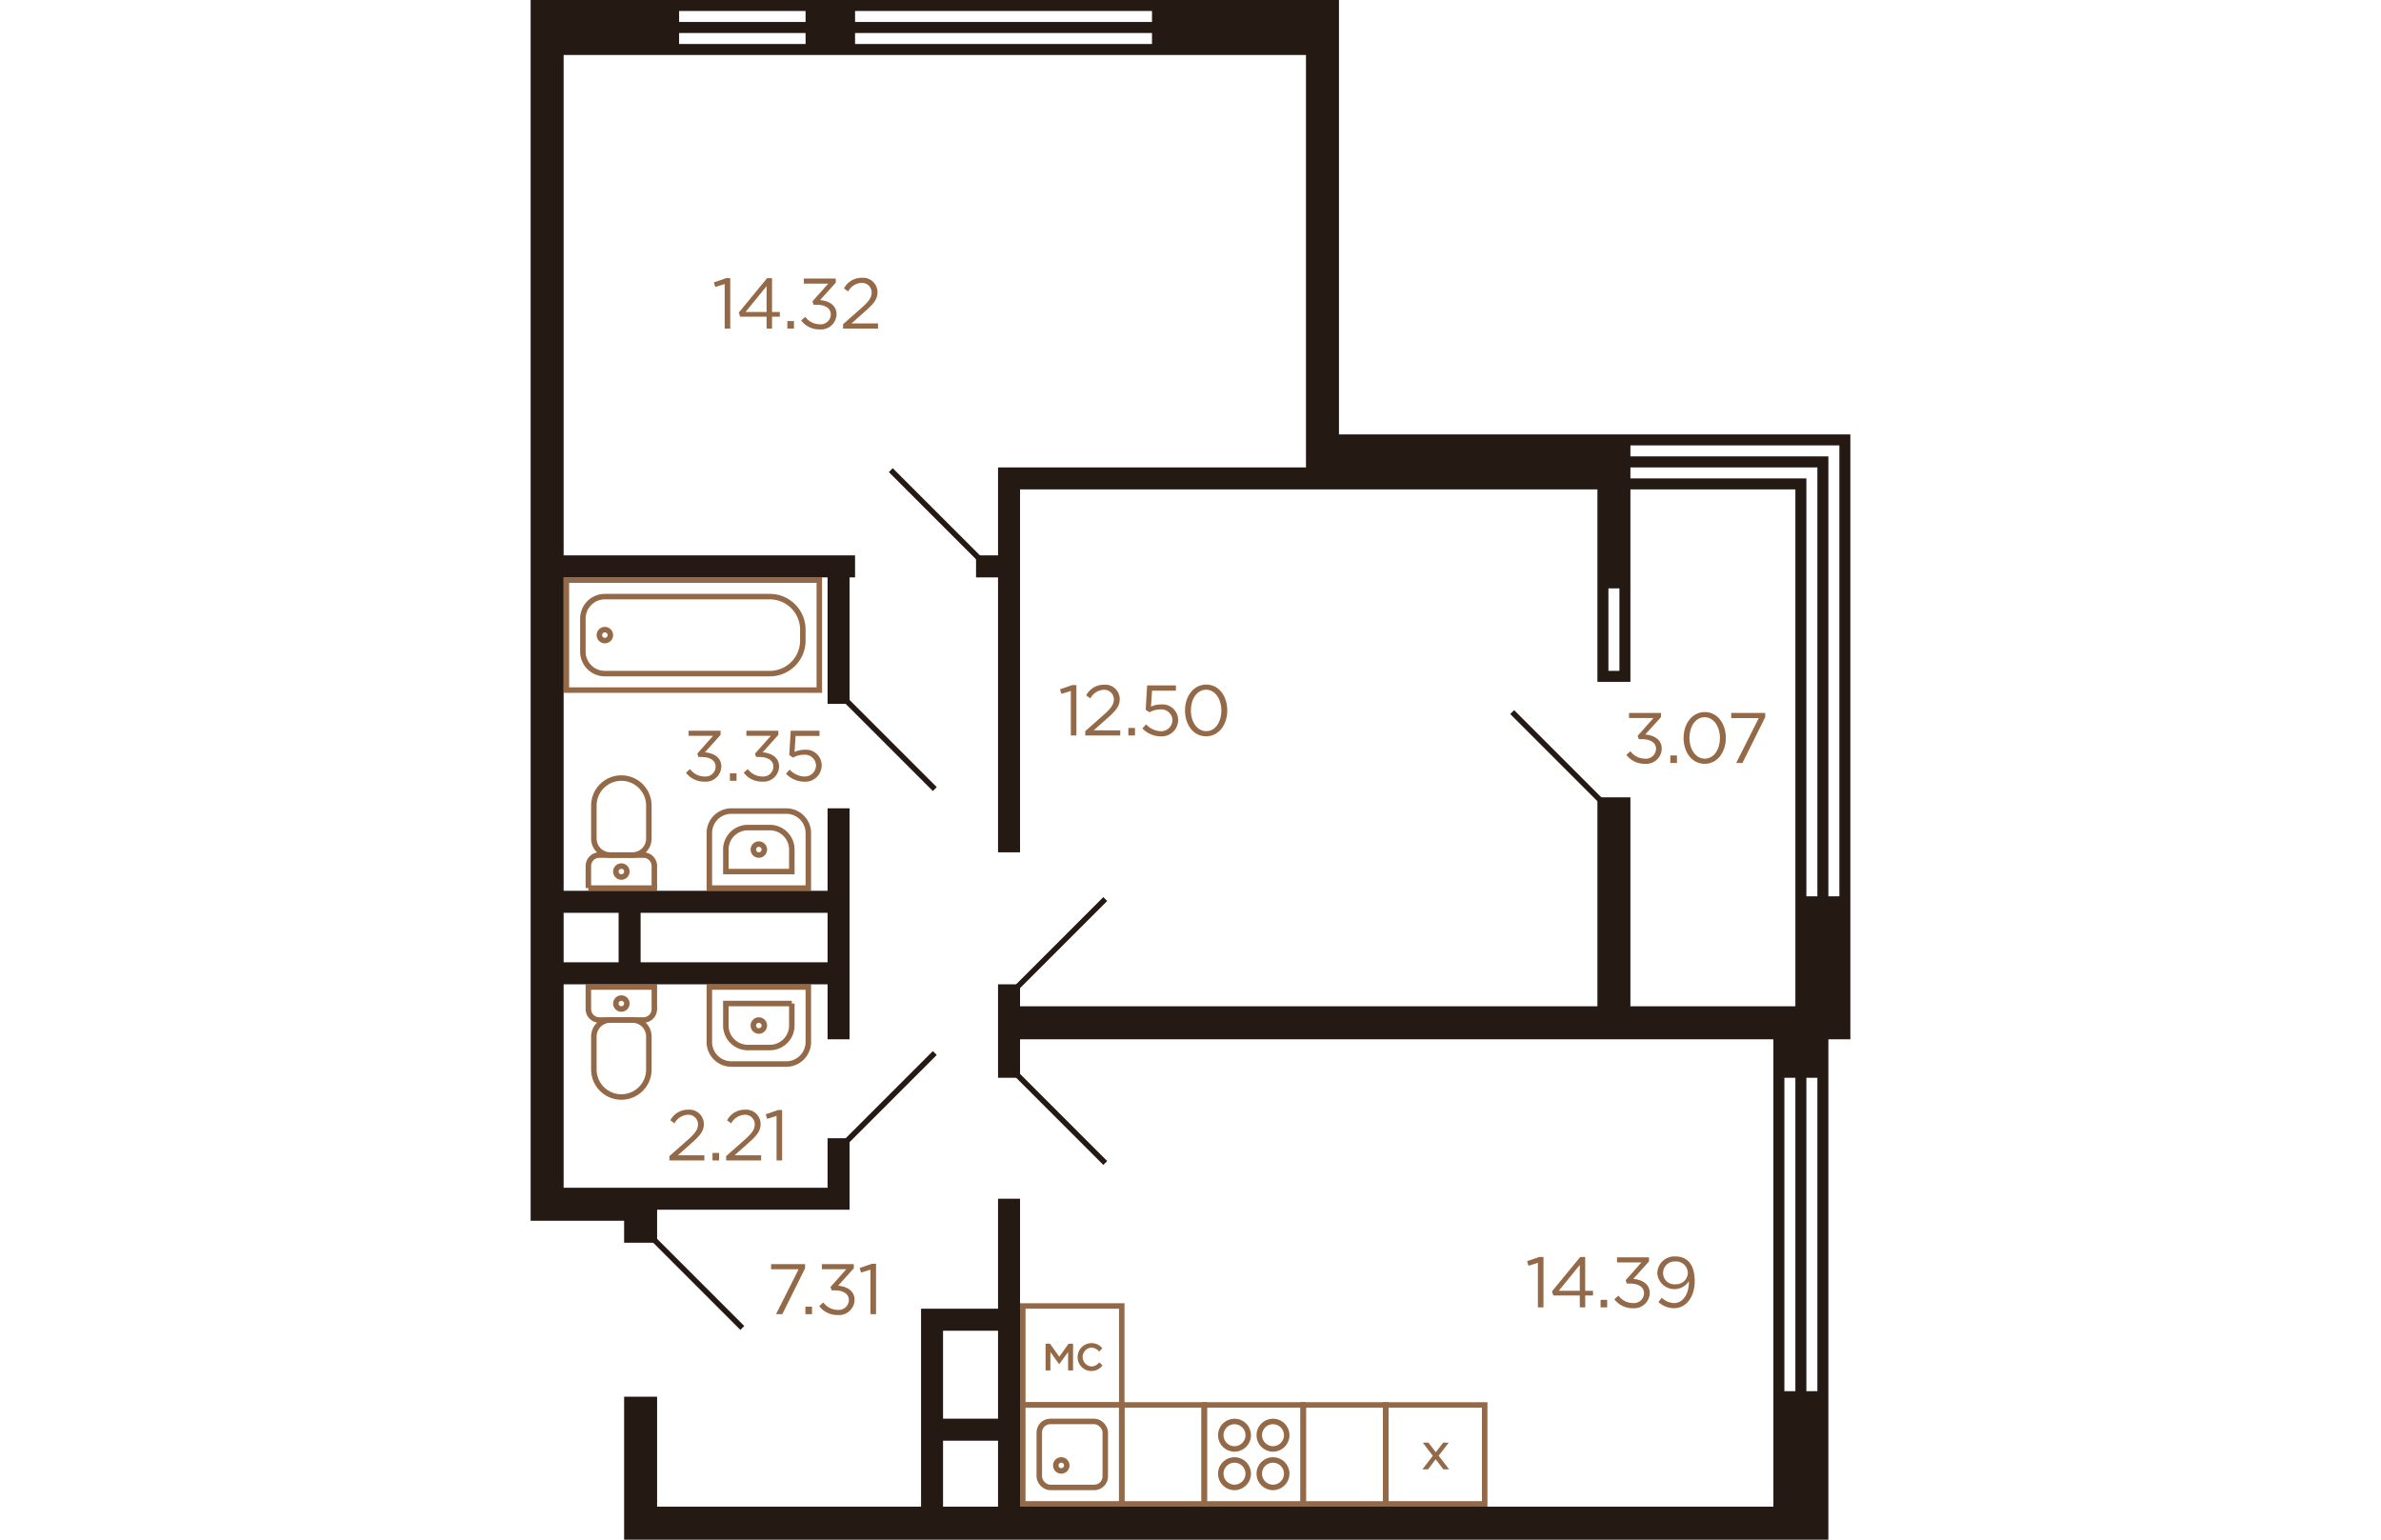 <svg xmlns="http://www.w3.org/2000/svg"   viewBox="0 0 240 280" width="883" height="571">
  <title>6k_2fl_1s_2 (2K_2)</title>
  <g id="Слой_2" data-name="Слой 2">
    <g id="_6k_2fl_1s_2_2K_2_" data-name="6k_2fl_1s_2 (2K_2)">
      <g id="sant">
        <g>
          <path d="M13.5,176.5h4a2,2,0,0,1,2,2v8a2,2,0,0,1-2,2h-4a0,0,0,0,1,0,0v-12A0,0,0,0,1,13.5,176.5Z" transform="translate(199 166) rotate(90)" fill="none" stroke="#946948" stroke-miterlimit="10"/>
          <path d="M12.5,187.5h6a5,5,0,0,1,5,5v0a5,5,0,0,1-5,5h-6a3,3,0,0,1-3-3v-4A3,3,0,0,1,12.5,187.5Z" transform="translate(209 176) rotate(90)" fill="none" stroke="#946948" stroke-miterlimit="10"/>
          <circle cx="16.5" cy="182.5" r="1" fill="none" stroke="#946948" stroke-miterlimit="10"/>
        </g>
        <g>
          <circle cx="41.5" cy="186.5" r="1" fill="none" stroke="#946948" stroke-miterlimit="10"/>
          <path d="M34.5,177.5h10a4,4,0,0,1,4,4v10a4,4,0,0,1-4,4h-10a0,0,0,0,1,0,0v-18A0,0,0,0,1,34.5,177.5Z" transform="translate(228 145) rotate(90)" fill="none" stroke="#946948" stroke-miterlimit="10"/>
          <path d="M37.5,180.5h4a4,4,0,0,1,4,4v4a4,4,0,0,1-4,4h-4a0,0,0,0,1,0,0v-12A0,0,0,0,1,37.5,180.5Z" transform="translate(228 145) rotate(90)" fill="none" stroke="#946948" stroke-miterlimit="10"/>
        </g>
        <g>
          <path d="M13.5,152.5h4a2,2,0,0,1,2,2v8a2,2,0,0,1-2,2h-4a0,0,0,0,1,0,0v-12A0,0,0,0,1,13.5,152.5Z" transform="translate(-142 175) rotate(-90)" fill="none" stroke="#946948" stroke-miterlimit="10"/>
          <path d="M12.5,143.5h6a5,5,0,0,1,5,5v0a5,5,0,0,1-5,5h-6a3,3,0,0,1-3-3v-4a3,3,0,0,1,3-3Z" transform="translate(-132 165) rotate(-90)" fill="none" stroke="#946948" stroke-miterlimit="10"/>
          <circle cx="16.5" cy="158.5" r="1" fill="none" stroke="#946948" stroke-miterlimit="10"/>
        </g>
        <g>
          <circle cx="41.5" cy="154.5" r="1" fill="none" stroke="#946948" stroke-miterlimit="10"/>
          <path d="M34.5,145.5h10a4,4,0,0,1,4,4v10a4,4,0,0,1-4,4h-10a0,0,0,0,1,0,0v-18a0,0,0,0,1,0,0Z" transform="translate(-113 196) rotate(-90)" fill="none" stroke="#946948" stroke-miterlimit="10"/>
          <path d="M37.5,148.5h4a4,4,0,0,1,4,4v4a4,4,0,0,1-4,4h-4a0,0,0,0,1,0,0v-12A0,0,0,0,1,37.5,148.5Z" transform="translate(-113 196) rotate(-90)" fill="none" stroke="#946948" stroke-miterlimit="10"/>
        </g>
        <g>
          <rect x="6.5" y="105.5" width="46" height="20" fill="none" stroke="#946948" stroke-miterlimit="10"/>
          <path d="M13.5,108.5h30a6,6,0,0,1,6,6v2a6,6,0,0,1-6,6h-30a4,4,0,0,1-4-4v-6A4,4,0,0,1,13.5,108.5Z" fill="none" stroke="#946948" stroke-miterlimit="10"/>
          <circle cx="13.5" cy="115.5" r="1" fill="none" stroke="#946948" stroke-miterlimit="10"/>
        </g>
        <g>
          <rect x="122.5" y="255.5" width="18" height="18" fill="none" stroke="#946948" stroke-miterlimit="10"/>
          <circle cx="128" cy="268" r="2.5" fill="none" stroke="#946948" stroke-miterlimit="10"/>
          <circle cx="135" cy="268" r="2.5" fill="none" stroke="#946948" stroke-miterlimit="10"/>
          <circle cx="128" cy="261" r="2.5" fill="none" stroke="#946948" stroke-miterlimit="10"/>
          <circle cx="135" cy="261" r="2.5" fill="none" stroke="#946948" stroke-miterlimit="10"/>
        </g>
        <g>
          <rect x="89.5" y="255.5" width="18" height="18" transform="translate(197 529) rotate(-180)" fill="none" stroke="#946948" stroke-miterlimit="10"/>
          <rect x="92.5" y="258.5" width="12" height="12" rx="2" ry="2" transform="translate(197 529) rotate(-180)" fill="none" stroke="#946948" stroke-miterlimit="10"/>
          <circle cx="96.5" cy="266.5" r="1" fill="none" stroke="#946948" stroke-miterlimit="10"/>
        </g>
        <rect x="107.5" y="255.5" width="15" height="18" fill="none" stroke="#946948" stroke-miterlimit="10"/>
        <rect x="140.5" y="255.5" width="15" height="18" fill="none" stroke="#946948" stroke-miterlimit="10"/>
        <g>
          <rect x="155.5" y="255.5" width="18" height="18" transform="translate(329 529) rotate(180)" fill="none" stroke="#946948" stroke-miterlimit="10"/>
          <polygon points="166.966 262.361 165.938 262.361 164.609 264.097 163.312 262.4 163.282 262.361 162.238 262.361 164.069 264.748 162.165 267.215 163.192 267.215 164.592 265.382 165.982 267.215 167.036 267.215 165.124 264.73 166.966 262.361 166.966 262.361" fill="#946948"/>
        </g>
        <g>
          <rect x="89.5" y="237.5" width="18" height="18" transform="translate(197 493) rotate(-180)" fill="none" stroke="#946948" stroke-miterlimit="10"/>
          <g>
            <polygon points="98.643 244.361 97.825 244.361 96.14 246.737 94.454 244.361 93.645 244.361 93.645 249.215 94.52 249.215 94.52 245.878 96.121 248.098 97.741 245.875 97.741 249.215 98.643 249.215 98.643 244.361 98.643 244.361" fill="#946948"/>
            <path d="M101.963,244.262a2.511,2.511,0,0,0-2.486,2.531,2.482,2.482,0,0,0,2.486,2.531,2.51,2.51,0,0,0,1.974-.933l.065-.074-.6-.557-.068.072A1.781,1.781,0,0,1,102,248.5a1.72,1.72,0,0,1-.045-3.43,1.828,1.828,0,0,1,1.36.654l.072.076.578-.613-.064-.068a2.488,2.488,0,0,0-1.936-.861Z" fill="#946948"/>
          </g>
        </g>
      </g>
      <g id="d">
        <line x1="38.5" y1="241.5" x2="22.5" y2="225.5" fill="none" stroke="#251914" stroke-miterlimit="10"/>
        <line x1="81.5" y1="101.5" x2="65.5" y2="85.5" fill="none" stroke="#251914" stroke-miterlimit="10"/>
        <line x1="104.5" y1="211.5" x2="88.5" y2="195.5" fill="none" stroke="#251914" stroke-miterlimit="10"/>
        <line x1="88.5" y1="179.5" x2="104.5" y2="163.5" fill="none" stroke="#251914" stroke-miterlimit="10"/>
        <line x1="73.5" y1="143.5" x2="57.5" y2="127.5" fill="none" stroke="#251914" stroke-miterlimit="10"/>
        <line x1="73.5" y1="191.5" x2="57.5" y2="207.5" fill="none" stroke="#251914" stroke-miterlimit="10"/>
        <line x1="194.5" y1="145.5" x2="178.5" y2="129.5" fill="none" stroke="#251914" stroke-miterlimit="10"/>
      </g>
      <g id="s">
        <path d="M238,79H147V0H0V222H17v4h6v-6H58V207H54v9H6V179H54v10h4V147H54v15H6V105H54v23h4V105h1v-4H6V10H141V85H85v16H81v4h4v50h4V89H194v35h6V89h30v94H200V145h-6v38H89v-4H85v17h4v-7H226v85H89V218H85v20H71v36H23V254H17v26H236V189h4V79ZM54,166v9H20v-9Zm-38,0v9H6v-9ZM50,8H27V6H50Zm0-4H27V2H50Zm63,4H59V6h54Zm0-4H59V2h54Zm85,118h-2V107h2ZM85,242v16H75V242ZM75,274V262H85v12ZM230,87H200V85h34v78h-2V87Zm-2,166V196h2v57Zm6,0h-2V196h2Zm2-90V83H200V81h38v82Z" fill="#251914"/>
      </g>
      <g id="t">
        <g>
          <path d="M25.236,210.242l3.3-2.912c1.4-1.235,1.9-1.95,1.9-2.86a1.739,1.739,0,0,0-1.833-1.742,2.919,2.919,0,0,0-2.445,1.56l-.754-.546a3.605,3.605,0,0,1,3.277-1.937,2.625,2.625,0,0,1,2.821,2.6c0,1.325-.716,2.132-2.3,3.536l-2.43,2.159h4.823v.935H25.236Z" fill="#946947"/>
          <path d="M33.075,209.67h1.2v1.365h-1.2Z" fill="#946947"/>
          <path d="M35.559,210.242l3.3-2.912c1.405-1.235,1.9-1.95,1.9-2.86a1.739,1.739,0,0,0-1.833-1.742,2.92,2.92,0,0,0-2.445,1.56l-.753-.546A3.6,3.6,0,0,1,39,201.805a2.625,2.625,0,0,1,2.821,2.6c0,1.325-.716,2.132-2.3,3.536l-2.43,2.159h4.823v.935H35.559Z" fill="#946947"/>
          <path d="M44.724,202.936l-1.716.533-.247-.832,2.222-.767h.754v9.165H44.724Z" fill="#946947"/>
        </g>
        <g>
          <path d="M48.735,230.828H43.729v-.936h6.176v.766l-4.134,8.334H44.627Z" fill="#946947"/>
          <path d="M49.97,237.627h1.2v1.365h-1.2Z" fill="#946947"/>
          <path d="M52.479,237.523l.741-.663a3.3,3.3,0,0,0,2.665,1.352,1.832,1.832,0,0,0,1.989-1.794c0-1.131-1.053-1.755-2.548-1.755h-.585l-.208-.611,2.873-3.238H52.96v-.922h5.811v.754l-2.86,3.172c1.586.13,3,.9,3,2.587a2.828,2.828,0,0,1-3.042,2.743A4.132,4.132,0,0,1,52.479,237.523Z" fill="#946947"/>
          <path d="M61.8,230.893l-1.716.533-.247-.832,2.223-.768h.753v9.166H61.8Z" fill="#946947"/>
        </g>
        <g>
          <path d="M28.249,140.523l.74-.663a3.3,3.3,0,0,0,2.666,1.352,1.832,1.832,0,0,0,1.989-1.794c0-1.131-1.053-1.755-2.548-1.755h-.585l-.208-.611,2.873-3.237H28.729v-.923h5.812v.754l-2.86,3.172c1.586.13,3,.9,3,2.587a2.828,2.828,0,0,1-3.042,2.743A4.13,4.13,0,0,1,28.249,140.523Z" fill="#946947"/>
          <path d="M36.243,140.627h1.2v1.365h-1.2Z" fill="#946947"/>
          <path d="M38.753,140.523l.74-.663a3.3,3.3,0,0,0,2.666,1.352,1.831,1.831,0,0,0,1.988-1.794c0-1.131-1.052-1.755-2.547-1.755h-.585l-.208-.611,2.873-3.237H39.233v-.923h5.812v.754l-2.86,3.172c1.586.13,3,.9,3,2.587a2.828,2.828,0,0,1-3.042,2.743A4.13,4.13,0,0,1,38.753,140.523Z" fill="#946947"/>
          <path d="M46.436,140.705l.675-.741a3.809,3.809,0,0,0,2.587,1.248,2.039,2.039,0,0,0,2.2-2.041,2.017,2.017,0,0,0-2.263-1.911,3.926,3.926,0,0,0-1.911.52l-.689-.455.26-4.433h5.239v.949H48.19l-.2,2.912a4.106,4.106,0,0,1,1.794-.4,2.849,2.849,0,0,1,3.147,2.808,2.99,2.99,0,0,1-3.25,2.99A4.637,4.637,0,0,1,46.436,140.705Z" fill="#946947"/>
        </g>
        <g>
          <path d="M183.173,229.652l-1.716.534-.247-.832,2.223-.768h.754v9.166h-1.014Z" fill="#946947"/>
          <path d="M190.791,235.594h-4.8l-.261-.74,5.149-6.268h.9v6.15H193.2v.858h-1.417v2.158h-.988Zm0-.858v-4.693l-3.822,4.693Z" fill="#946947"/>
          <path d="M194.573,236.387h1.2v1.365h-1.2Z" fill="#946947"/>
          <path d="M197.083,236.283l.74-.663a3.3,3.3,0,0,0,2.665,1.352,1.832,1.832,0,0,0,1.99-1.794c0-1.131-1.053-1.755-2.548-1.755h-.585l-.208-.611,2.873-3.238h-4.447v-.923h5.812v.755l-2.86,3.172c1.586.13,3,.9,3,2.587a2.828,2.828,0,0,1-3.042,2.743A4.13,4.13,0,0,1,197.083,236.283Z" fill="#946947"/>
          <path d="M205.1,236.79l.6-.793a3.3,3.3,0,0,0,2.237.975c1.612,0,2.7-1.613,2.7-3.874v-.118a3.118,3.118,0,0,1-5.746-1.39,3.1,3.1,0,0,1,3.275-3.094c2,0,3.523,1.209,3.523,4.484,0,2.887-1.534,4.928-3.783,4.928A4.215,4.215,0,0,1,205.1,236.79Zm5.342-5.317a2.138,2.138,0,0,0-2.313-2.067,2.1,2.1,0,0,0-2.185,2.157,2.034,2.034,0,0,0,2.237,1.99A2.14,2.14,0,0,0,210.446,231.473Z" fill="#946947"/>
        </g>
        <g>
          <path d="M35.289,51.653l-1.716.533-.247-.832,2.223-.768H36.3v9.166H35.289Z" fill="#946947"/>
          <path d="M42.907,57.594h-4.8l-.26-.741L43,50.586h.9v6.15h1.417v.858H43.9v2.158h-.989Zm0-.858V52.042l-3.822,4.694Z" fill="#946947"/>
          <path d="M46.689,58.387h1.2v1.365h-1.2Z" fill="#946947"/>
          <path d="M49.2,58.283l.74-.663A3.3,3.3,0,0,0,52.6,58.972a1.832,1.832,0,0,0,1.99-1.794c0-1.131-1.053-1.755-2.548-1.755h-.585l-.208-.611,2.873-3.237H49.68v-.924h5.811v.755l-2.86,3.172c1.586.13,3,.9,3,2.587a2.828,2.828,0,0,1-3.042,2.743A4.13,4.13,0,0,1,49.2,58.283Z" fill="#946947"/>
          <path d="M56.816,58.959l3.3-2.912c1.4-1.235,1.9-1.95,1.9-2.86a1.739,1.739,0,0,0-1.833-1.742,2.922,2.922,0,0,0-2.445,1.56l-.754-.547a3.607,3.607,0,0,1,3.277-1.937,2.626,2.626,0,0,1,2.821,2.6c0,1.326-.716,2.132-2.3,3.536l-2.43,2.158h4.823v.936H56.816Z" fill="#946947"/>
        </g>
        <g>
          <path d="M98.237,125.653l-1.716.533-.247-.832,2.223-.768h.754v9.166H98.237Z" fill="#946947"/>
          <path d="M100.863,132.959l3.3-2.912c1.4-1.235,1.9-1.95,1.9-2.86a1.739,1.739,0,0,0-1.833-1.742,2.921,2.921,0,0,0-2.444,1.56l-.754-.547a3.607,3.607,0,0,1,3.277-1.937,2.626,2.626,0,0,1,2.821,2.6c0,1.326-.716,2.132-2.3,3.536l-2.431,2.158h4.824v.936h-6.358Z" fill="#946947"/>
          <path d="M108.7,132.387h1.2v1.365h-1.2Z" fill="#946947"/>
          <path d="M111.25,132.465l.676-.741a3.809,3.809,0,0,0,2.587,1.248,2.038,2.038,0,0,0,2.2-2.041,2.017,2.017,0,0,0-2.263-1.911,3.922,3.922,0,0,0-1.91.52l-.689-.455.259-4.434h5.24v.95h-4.342l-.195,2.912a4.106,4.106,0,0,1,1.794-.4,2.849,2.849,0,0,1,3.146,2.808,2.99,2.99,0,0,1-3.25,2.99A4.637,4.637,0,0,1,111.25,132.465Z" fill="#946947"/>
          <path d="M119,129.2c0-2.548,1.522-4.706,3.861-4.706s3.823,2.132,3.823,4.706c0,2.548-1.508,4.706-3.848,4.706S119,131.776,119,129.2Zm6.617,0c0-1.989-1.092-3.77-2.781-3.77s-2.77,1.742-2.77,3.77c0,1.989,1.092,3.77,2.8,3.77S125.615,131.217,125.615,129.2Z" fill="#946947"/>
        </g>
        <g>
          <path d="M199.267,137.283l.74-.663a3.3,3.3,0,0,0,2.666,1.352,1.832,1.832,0,0,0,1.988-1.794c0-1.131-1.053-1.755-2.548-1.755h-.585l-.208-.611,2.873-3.237h-4.446v-.924h5.812v.755l-2.861,3.172c1.586.13,3,.9,3,2.587a2.828,2.828,0,0,1-3.042,2.743A4.129,4.129,0,0,1,199.267,137.283Z" fill="#946947"/>
          <path d="M207.261,137.387h1.2v1.365h-1.2Z" fill="#946947"/>
          <path d="M209.666,134.2c0-2.548,1.522-4.706,3.861-4.706s3.823,2.132,3.823,4.706c0,2.548-1.508,4.706-3.848,4.706S209.666,136.776,209.666,134.2Zm6.617,0c0-1.989-1.092-3.77-2.781-3.77s-2.77,1.742-2.77,3.77c0,1.989,1.092,3.77,2.795,3.77S216.283,136.217,216.283,134.2Z" fill="#946947"/>
          <path d="M223.343,130.588h-5.006v-.937h6.176v.767l-4.135,8.334h-1.144Z" fill="#946947"/>
        </g>
      </g>
    </g>
  </g>
</svg>
